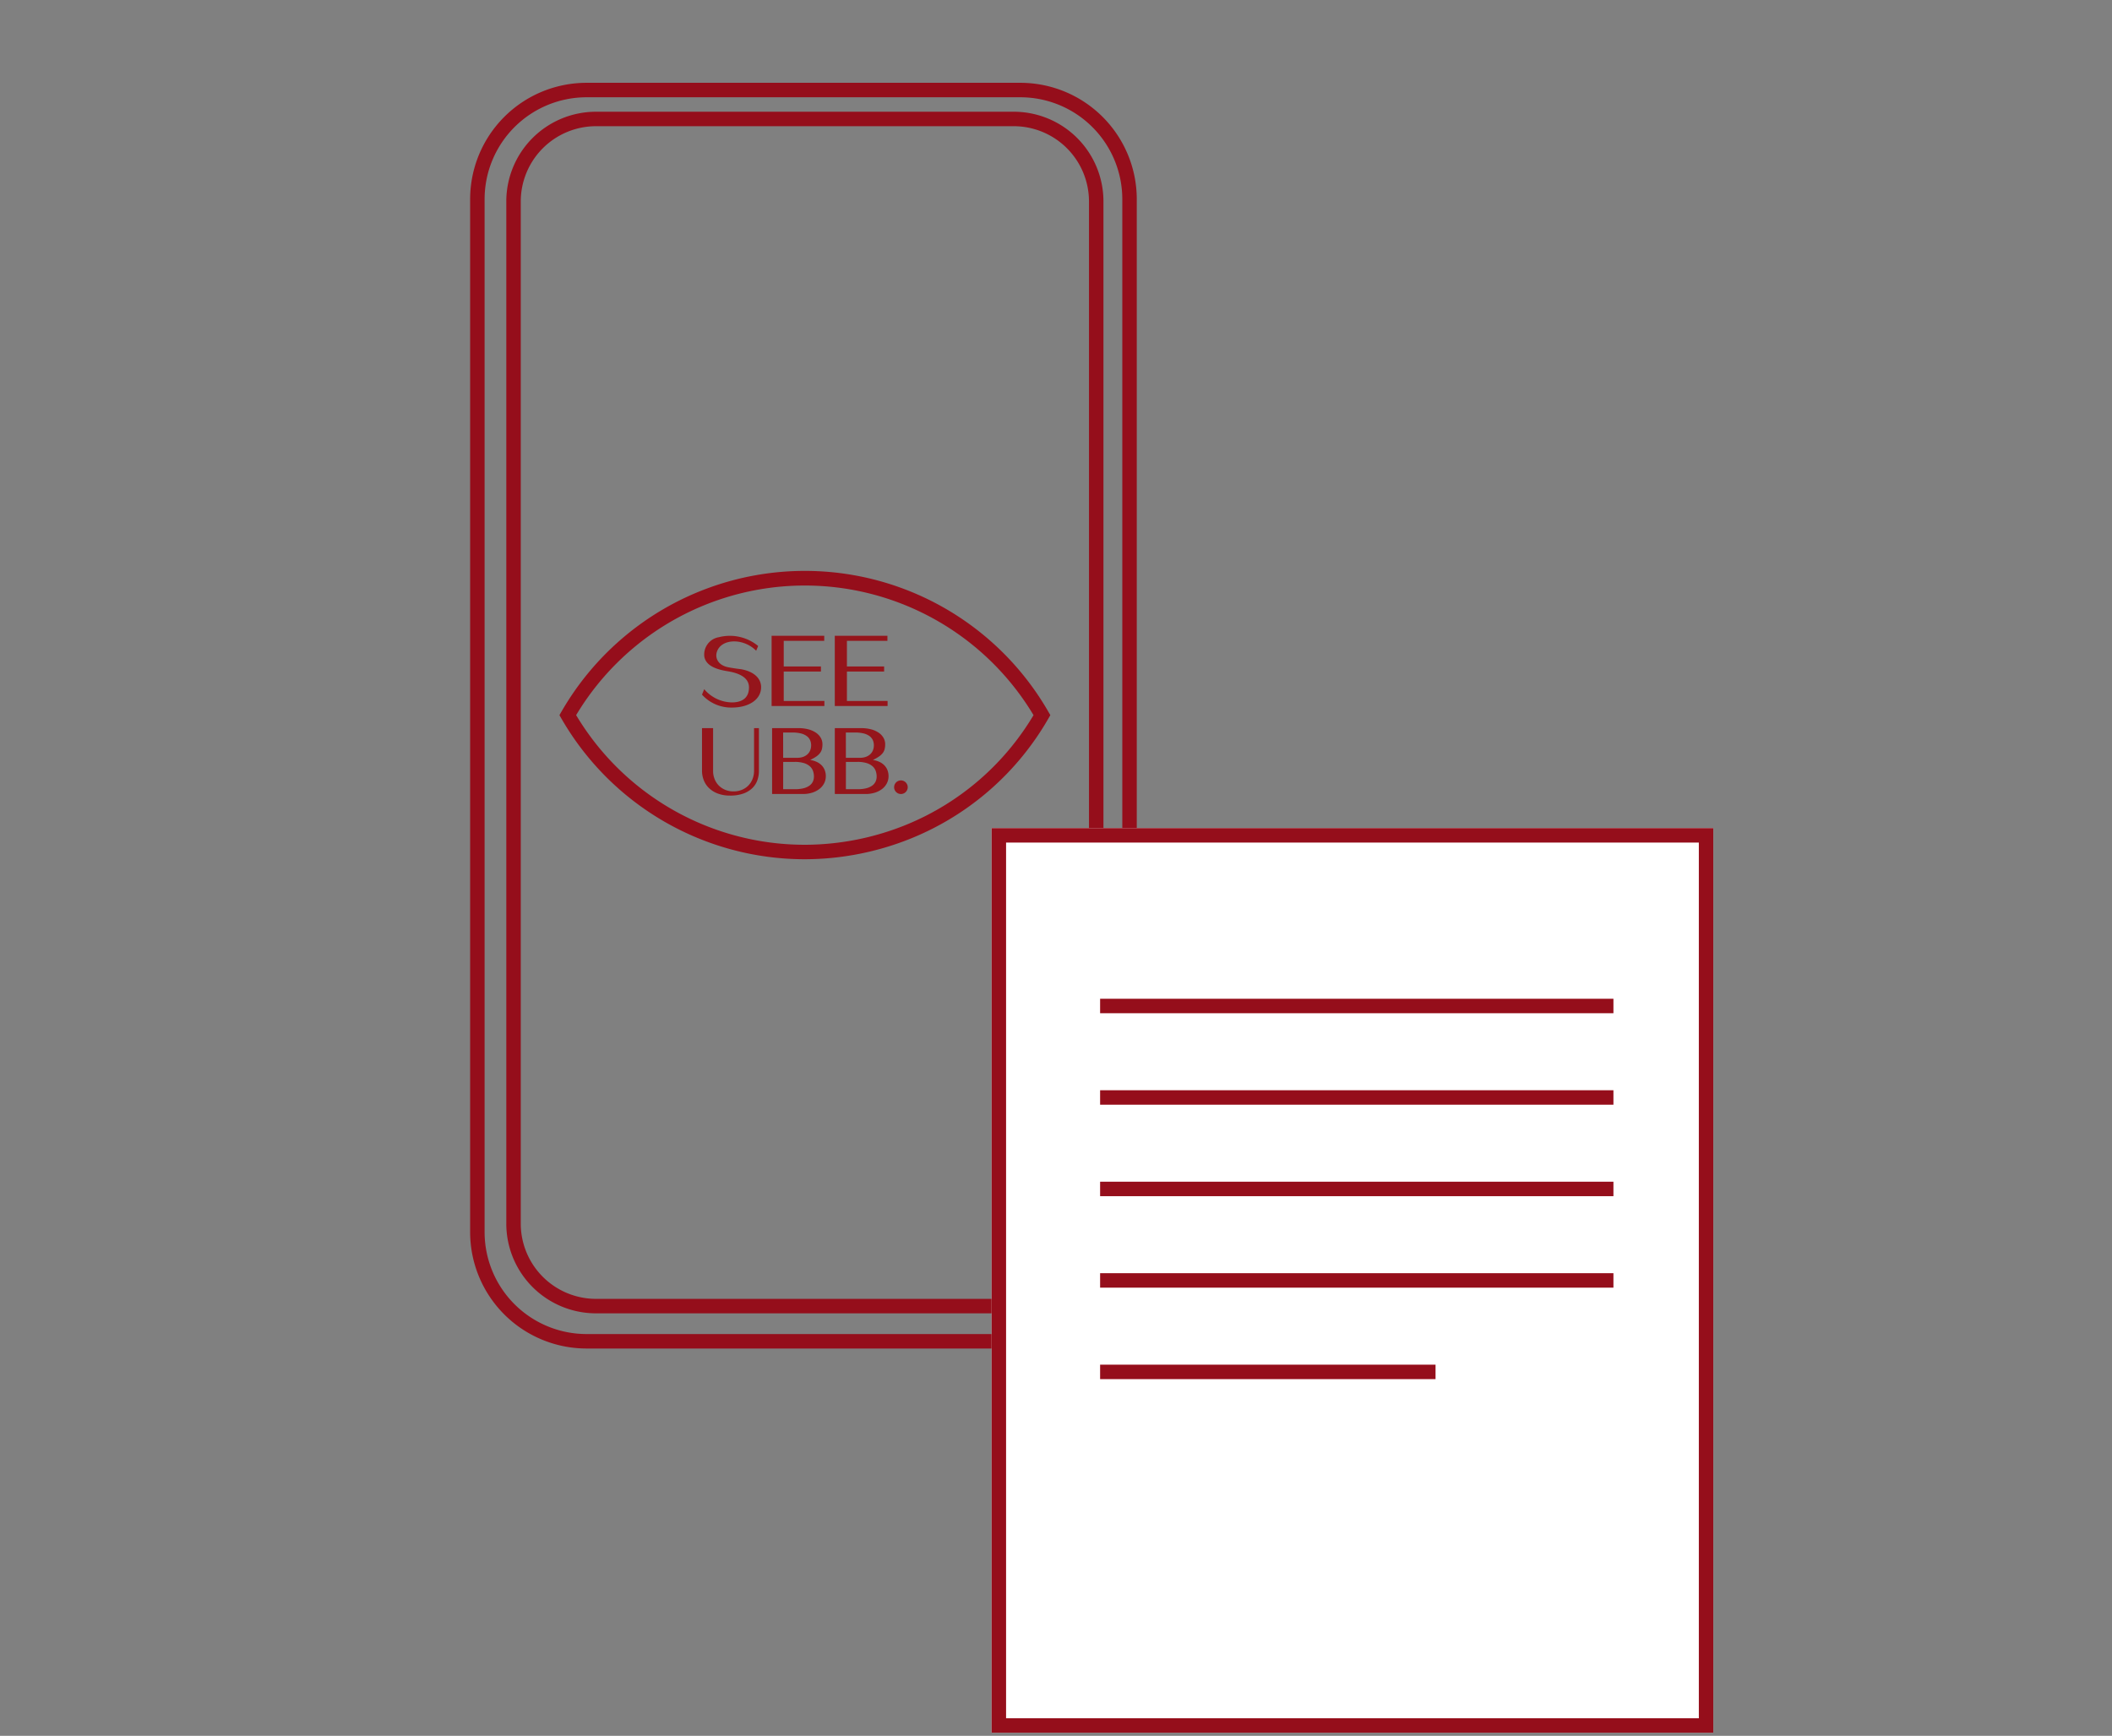 <svg xmlns="http://www.w3.org/2000/svg" width="292" height="240" viewBox="0 0 292 240"><rect x="0" y="0" width="292" height="240" fill="#808080" stroke="none"/><path data-name="長方形 3678" fill="none" d="M0 0h292v240H0z"/><g data-name="グループ 5309"><path data-name="長方形 3408" d="M82.4 15.449h57.76a12.4 12.4 0 0112.4 12.4v141.335a12.4 12.4 0 01-12.4 12.4H82.4a12.4 12.4 0 01-12.4-12.4V27.849a12.4 12.4 0 0112.4-12.4zm57.76 164.131a10.408 10.408 0 0010.4-10.4V27.849a10.408 10.408 0 00-10.4-10.4H82.4a10.408 10.408 0 00-10.4 10.4v141.335a10.408 10.408 0 0010.4 10.4z" fill="#950e1b"/><path data-name="長方形 3409" d="M81.1 11.449h59.967a16.1 16.1 0 0116.1 16.1v142.8a16.1 16.1 0 01-16.1 16.1H81.1a16.1 16.1 0 01-16.1-16.1v-142.8a16.1 16.1 0 0116.1-16.1zm59.967 173a14.1 14.1 0 0014.1-14.1v-142.8a14.1 14.1 0 00-14.1-14.1H81.1a14.1 14.1 0 00-14.1 14.1v142.8a14.1 14.1 0 0014.1 14.1z" fill="#950e1b"/><path data-name="長方形 3410" fill="#fff" d="M137.098 114.496h99.779v125.075h-99.779z"/><path data-name="長方形 3410 - アウトライン" d="M139.098 116.496v121.075h95.779V116.496h-95.779m-2-2h99.779v125.075h-99.779z" fill="#950e1b"/><g data-name="グループ 5220" fill="#950e1b"><path data-name="線 199" d="M223.069 140.091h-70.97v-2h70.97z"/><path data-name="線 200" d="M223.069 178.035h-70.97v-2h70.97z"/><path data-name="線 201" d="M223.069 165.386h-70.97v-2h70.97z"/><path data-name="線 202" d="M223.069 152.74h-70.97v-2h70.97z"/><path data-name="線 203" d="M198.475 190.683h-46.376v-2h46.376z"/></g><path data-name="パス 8452" d="M111.298 118.8h-.033a38.827 38.827 0 01-33.63-19.423l-.288-.5.289-.5a38.833 38.833 0 0167.292 0l.289.5-.288.5a38.6 38.6 0 01-18.773 16.466 39.338 39.338 0 01-14.858 2.957zM79.656 98.878a36.827 36.827 0 0031.6 17.922h.033a37.348 37.348 0 0014.109-2.809 36.569 36.569 0 0017.495-15.113 36.856 36.856 0 00-63.24 0z" fill="#950e1b"/><g data-name="グループ 5156" fill="#95151b"><path data-name="パス 8496" d="M108.358 96.92v-4.073h5.143v-.7h-5.143v-3.545h5.6v-.7h-7.278v9.712h7.3v-.7z"/><path data-name="パス 8497" d="M117.094 96.92v-4.073h5.143v-.7h-5.143v-3.545h5.6v-.7h-7.278v9.712h7.3v-.7z"/><path data-name="パス 8498" d="M101.18 97.83a5.426 5.426 0 01-4.121-1.786l.3-.761a5.121 5.121 0 003.823 1.835c1.161 0 2.37-.428 2.37-2.076 0-1.012-.745-1.884-2.989-2.241-2.131-.339-2.975-1.043-3.178-1.964a2.425 2.425 0 012.008-2.737 6.147 6.147 0 015.427 1.216l-.273.655c-1.831-1.836-4.9-1.661-5.446.2-.268.909.287 1.808 1.5 2.068.735.157 1.849.288 1.849.288 1.706.291 2.779 1.215 2.779 2.485-.001 1.71-1.694 2.818-4.049 2.818z"/><path data-name="パス 8499" d="M97.059 100.675h1.531v5.916a2.993 2.993 0 00.2 1.1 2.674 2.674 0 00.57.9 2.688 2.688 0 00.9.608 2.966 2.966 0 001.171.223 2.959 2.959 0 001.17-.231 2.659 2.659 0 00.889-.608 2.657 2.657 0 00.563-.9 3.039 3.039 0 00.2-1.1v-5.913h.673v5.921a3.8 3.8 0 01-.227 1.319 2.829 2.829 0 01-.711 1.082 3.449 3.449 0 01-1.24.735 5.381 5.381 0 01-1.813.271 4.732 4.732 0 01-1.665-.271 3.537 3.537 0 01-1.216-.738 3.058 3.058 0 01-.745-1.098 3.59 3.59 0 01-.251-1.343z"/><path data-name="パス 8500" d="M106.747 100.675h3.667a5.2 5.2 0 011.336.161 3.407 3.407 0 011.044.457 2.182 2.182 0 01.676.707 1.767 1.767 0 01.24.907 2.724 2.724 0 01-.076.673 1.5 1.5 0 01-.268.546 2.291 2.291 0 01-.512.474 5.787 5.787 0 01-.807.457v.027a3.181 3.181 0 01.879.261 2.3 2.3 0 01.67.47 2 2 0 01.429.666 2.245 2.245 0 01.151.834 2.141 2.141 0 01-.223.965 2.318 2.318 0 01-.639.783 3.155 3.155 0 01-1 .525 4.212 4.212 0 01-1.315.192h-4.251zm1.531 4.1h1.95a2.373 2.373 0 00.817-.13 1.762 1.762 0 00.6-.361 1.5 1.5 0 00.374-.549 1.85 1.85 0 00.127-.69 1.7 1.7 0 00-.151-.725 1.441 1.441 0 00-.47-.56 2.322 2.322 0 00-.81-.357 4.88 4.88 0 00-1.178-.124h-1.264zm0 4.34h1.658a4.656 4.656 0 001.157-.127 2.409 2.409 0 00.81-.357 1.452 1.452 0 00.474-.553 1.617 1.617 0 00.155-.707 2.3 2.3 0 00-.137-.8 1.557 1.557 0 00-.45-.642 2.26 2.26 0 00-.817-.429 4.2 4.2 0 00-1.24-.158h-1.607z"/><path data-name="パス 8501" d="M115.419 100.675h3.667a5.2 5.2 0 011.336.161 3.407 3.407 0 011.044.457 2.182 2.182 0 01.676.707 1.767 1.767 0 01.24.907 2.724 2.724 0 01-.076.673 1.5 1.5 0 01-.268.546 2.291 2.291 0 01-.512.474 5.787 5.787 0 01-.807.457v.027a3.181 3.181 0 01.879.261 2.3 2.3 0 01.67.47 2 2 0 01.429.666 2.245 2.245 0 01.151.834 2.141 2.141 0 01-.223.965 2.318 2.318 0 01-.639.783 3.155 3.155 0 01-1 .525 4.212 4.212 0 01-1.315.192h-4.251zm1.531 4.1h1.95a2.373 2.373 0 00.817-.13 1.762 1.762 0 00.6-.361 1.5 1.5 0 00.374-.549 1.85 1.85 0 00.127-.69 1.7 1.7 0 00-.151-.725 1.441 1.441 0 00-.47-.56 2.322 2.322 0 00-.81-.357 4.88 4.88 0 00-1.178-.124h-1.264zm0 4.34h1.658a4.656 4.656 0 001.157-.127 2.409 2.409 0 00.81-.357 1.452 1.452 0 00.474-.553 1.617 1.617 0 00.155-.707 2.3 2.3 0 00-.137-.8 1.557 1.557 0 00-.45-.642 2.26 2.26 0 00-.817-.429 4.2 4.2 0 00-1.24-.158h-1.607z"/><path data-name="パス 8502" d="M125.499 108.842a.94.94 0 11-.94-.94.94.94 0 01.94.94"/></g></g></svg>